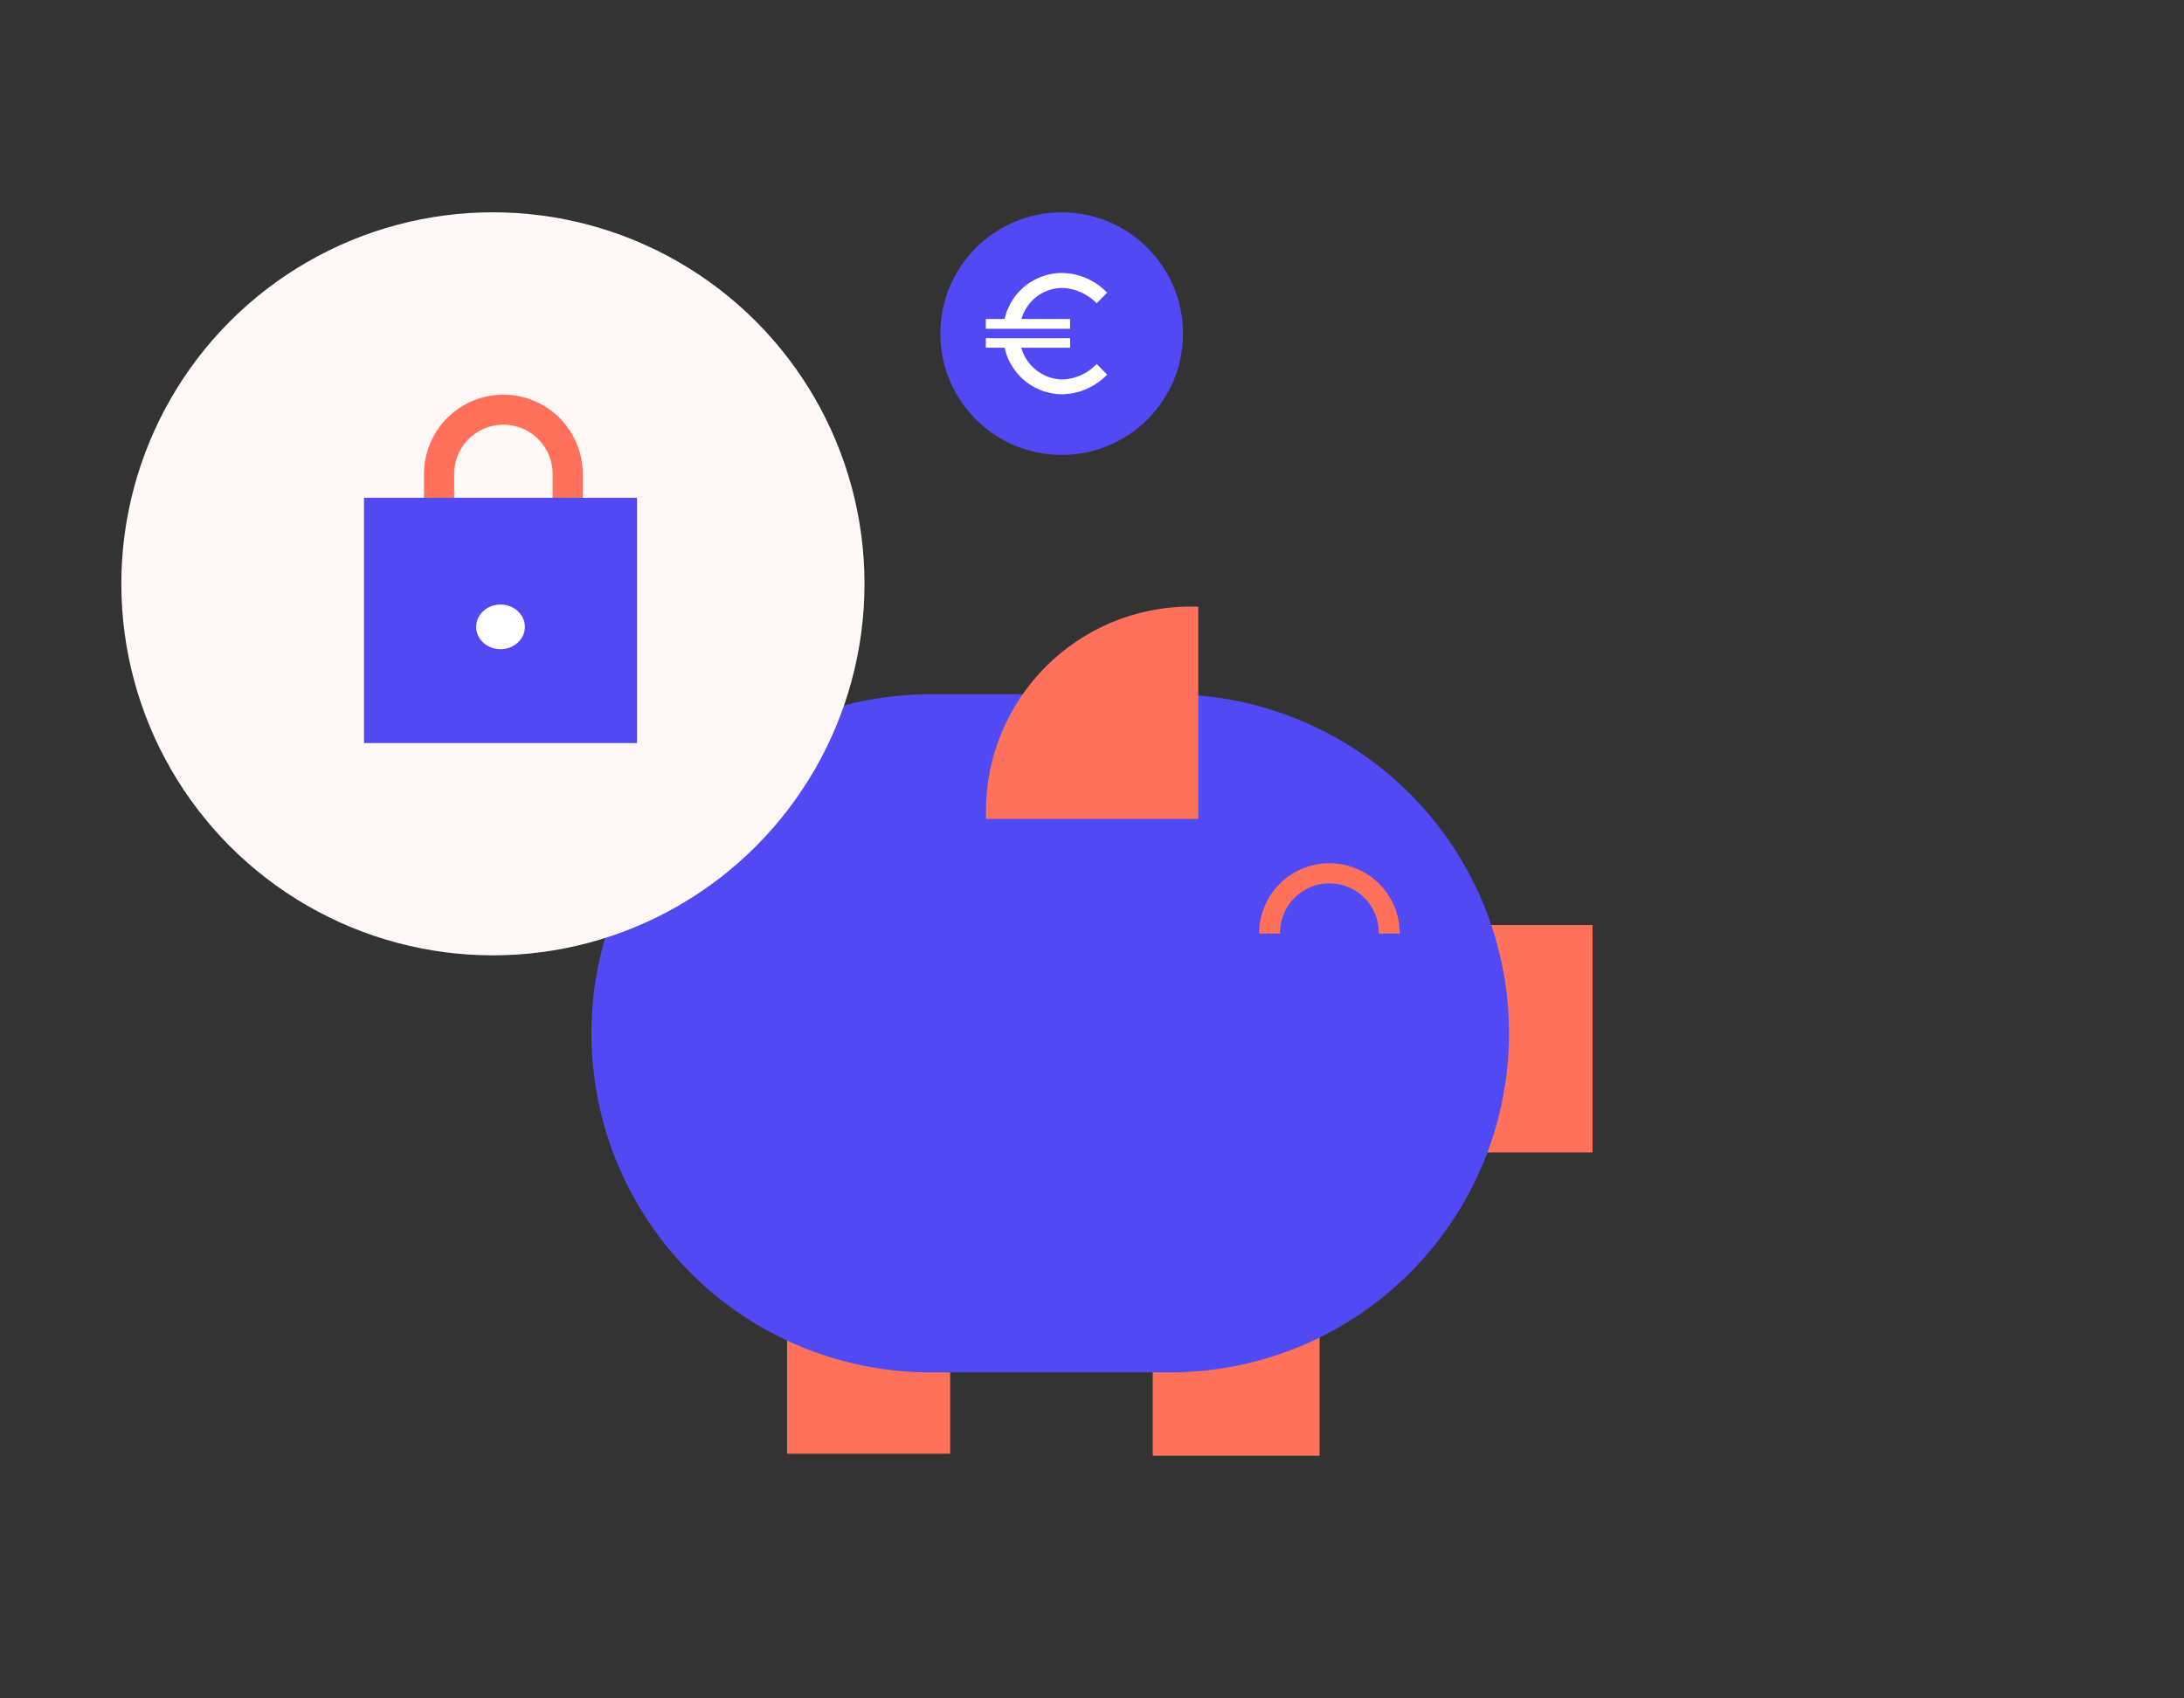 <svg xmlns="http://www.w3.org/2000/svg" xmlns:xlink="http://www.w3.org/1999/xlink" width="144" height="112" viewBox="0 0 144 112"><rect x="0" y="0" width="144" height="112" fill="#333333" stroke="none"/><defs><clipPath id="a"><rect width="144" height="112" transform="translate(9548 313)" fill="none" stroke="#707070" stroke-width="1"/></clipPath><clipPath id="b"><rect width="14" height="14" fill="none"/></clipPath></defs><g transform="translate(-9548 -313)" clip-path="url(#a)"><g transform="translate(8818.147 32.135)"><g transform="translate(768.853 320.766)"><g transform="translate(37.005 45.099)"><rect width="11" height="11" fill="#ff715b"/></g><g transform="translate(12.895 45.213)"><rect width="10.753" height="10.753" fill="#ff715b"/></g><g transform="translate(57 21.098)"><rect width="9" height="15" fill="#ff715b"/></g><g transform="translate(0 5.881)"><path d="M1379.873,401.872h15.78a22.36,22.36,0,0,1,0,44.72h-15.78a22.36,22.36,0,0,1,0-44.72Z" transform="translate(-1357.517 -401.872)" fill="#5149f3"/></g><g transform="translate(26.008 0.099)"><g transform="translate(0 0)" clip-path="url(#b)"><g transform="translate(0 0)"><circle cx="13.5" cy="13.5" r="13.5" fill="#ff715b"/></g></g></g><g transform="translate(44.019 17.026)"><path d="M1493.994,438.709h-1.385a3.254,3.254,0,1,0-6.507,0h-1.385a4.638,4.638,0,0,1,9.276,0Z" transform="translate(-1484.718 -434.071)" fill="#ff715b"/></g></g><g transform="translate(791.793 294.875)"><g transform="translate(0 0)"><circle cx="8" cy="8" r="8" transform="translate(0.06 -0.009)" fill="#5149f3"/></g><g transform="translate(2.449 4.518)"><g transform="translate(0.61 -0.527)"><path d="M1438.529,323.28v.642h-5.556v-.643h1.24a3.885,3.885,0,0,1,3.791-3.035,4.206,4.206,0,0,1,2.969,1.3l-.692.7a3.341,3.341,0,0,0-2.276-1.012,2.817,2.817,0,0,0-2.681,2.048Zm1.752,2.964.692.7a4.209,4.209,0,0,1-2.968,1.3,3.906,3.906,0,0,1-3.791-3.071h-1.24v-.628h5.555v.63h-3.219a2.887,2.887,0,0,0,2.695,2.095,3.3,3.3,0,0,0,2.276-1.024Z" transform="translate(-1432.973 -320.244)" fill="#fff"/></g></g></g><g transform="translate(737.853 294.875)"><circle cx="24.5" cy="24.5" r="24.5" transform="translate(0 -0.01)" fill="#fff8f6"/><g transform="translate(16 11.991)"><path d="M21.433,10.7V8.566a5.233,5.233,0,1,0-10.465,0V10.7Zm-1.988,0H12.957V8.566a3.245,3.245,0,1,1,6.488,0Z" transform="translate(-7.011 -3.234)" fill="#ff715b"/><rect width="18" height="16.176" transform="translate(0 6.824)" fill="#5149f3"/><ellipse cx="1.606" cy="1.472" rx="1.606" ry="1.472" transform="translate(7.395 13.865)" fill="#fff"/></g></g></g></g></svg>